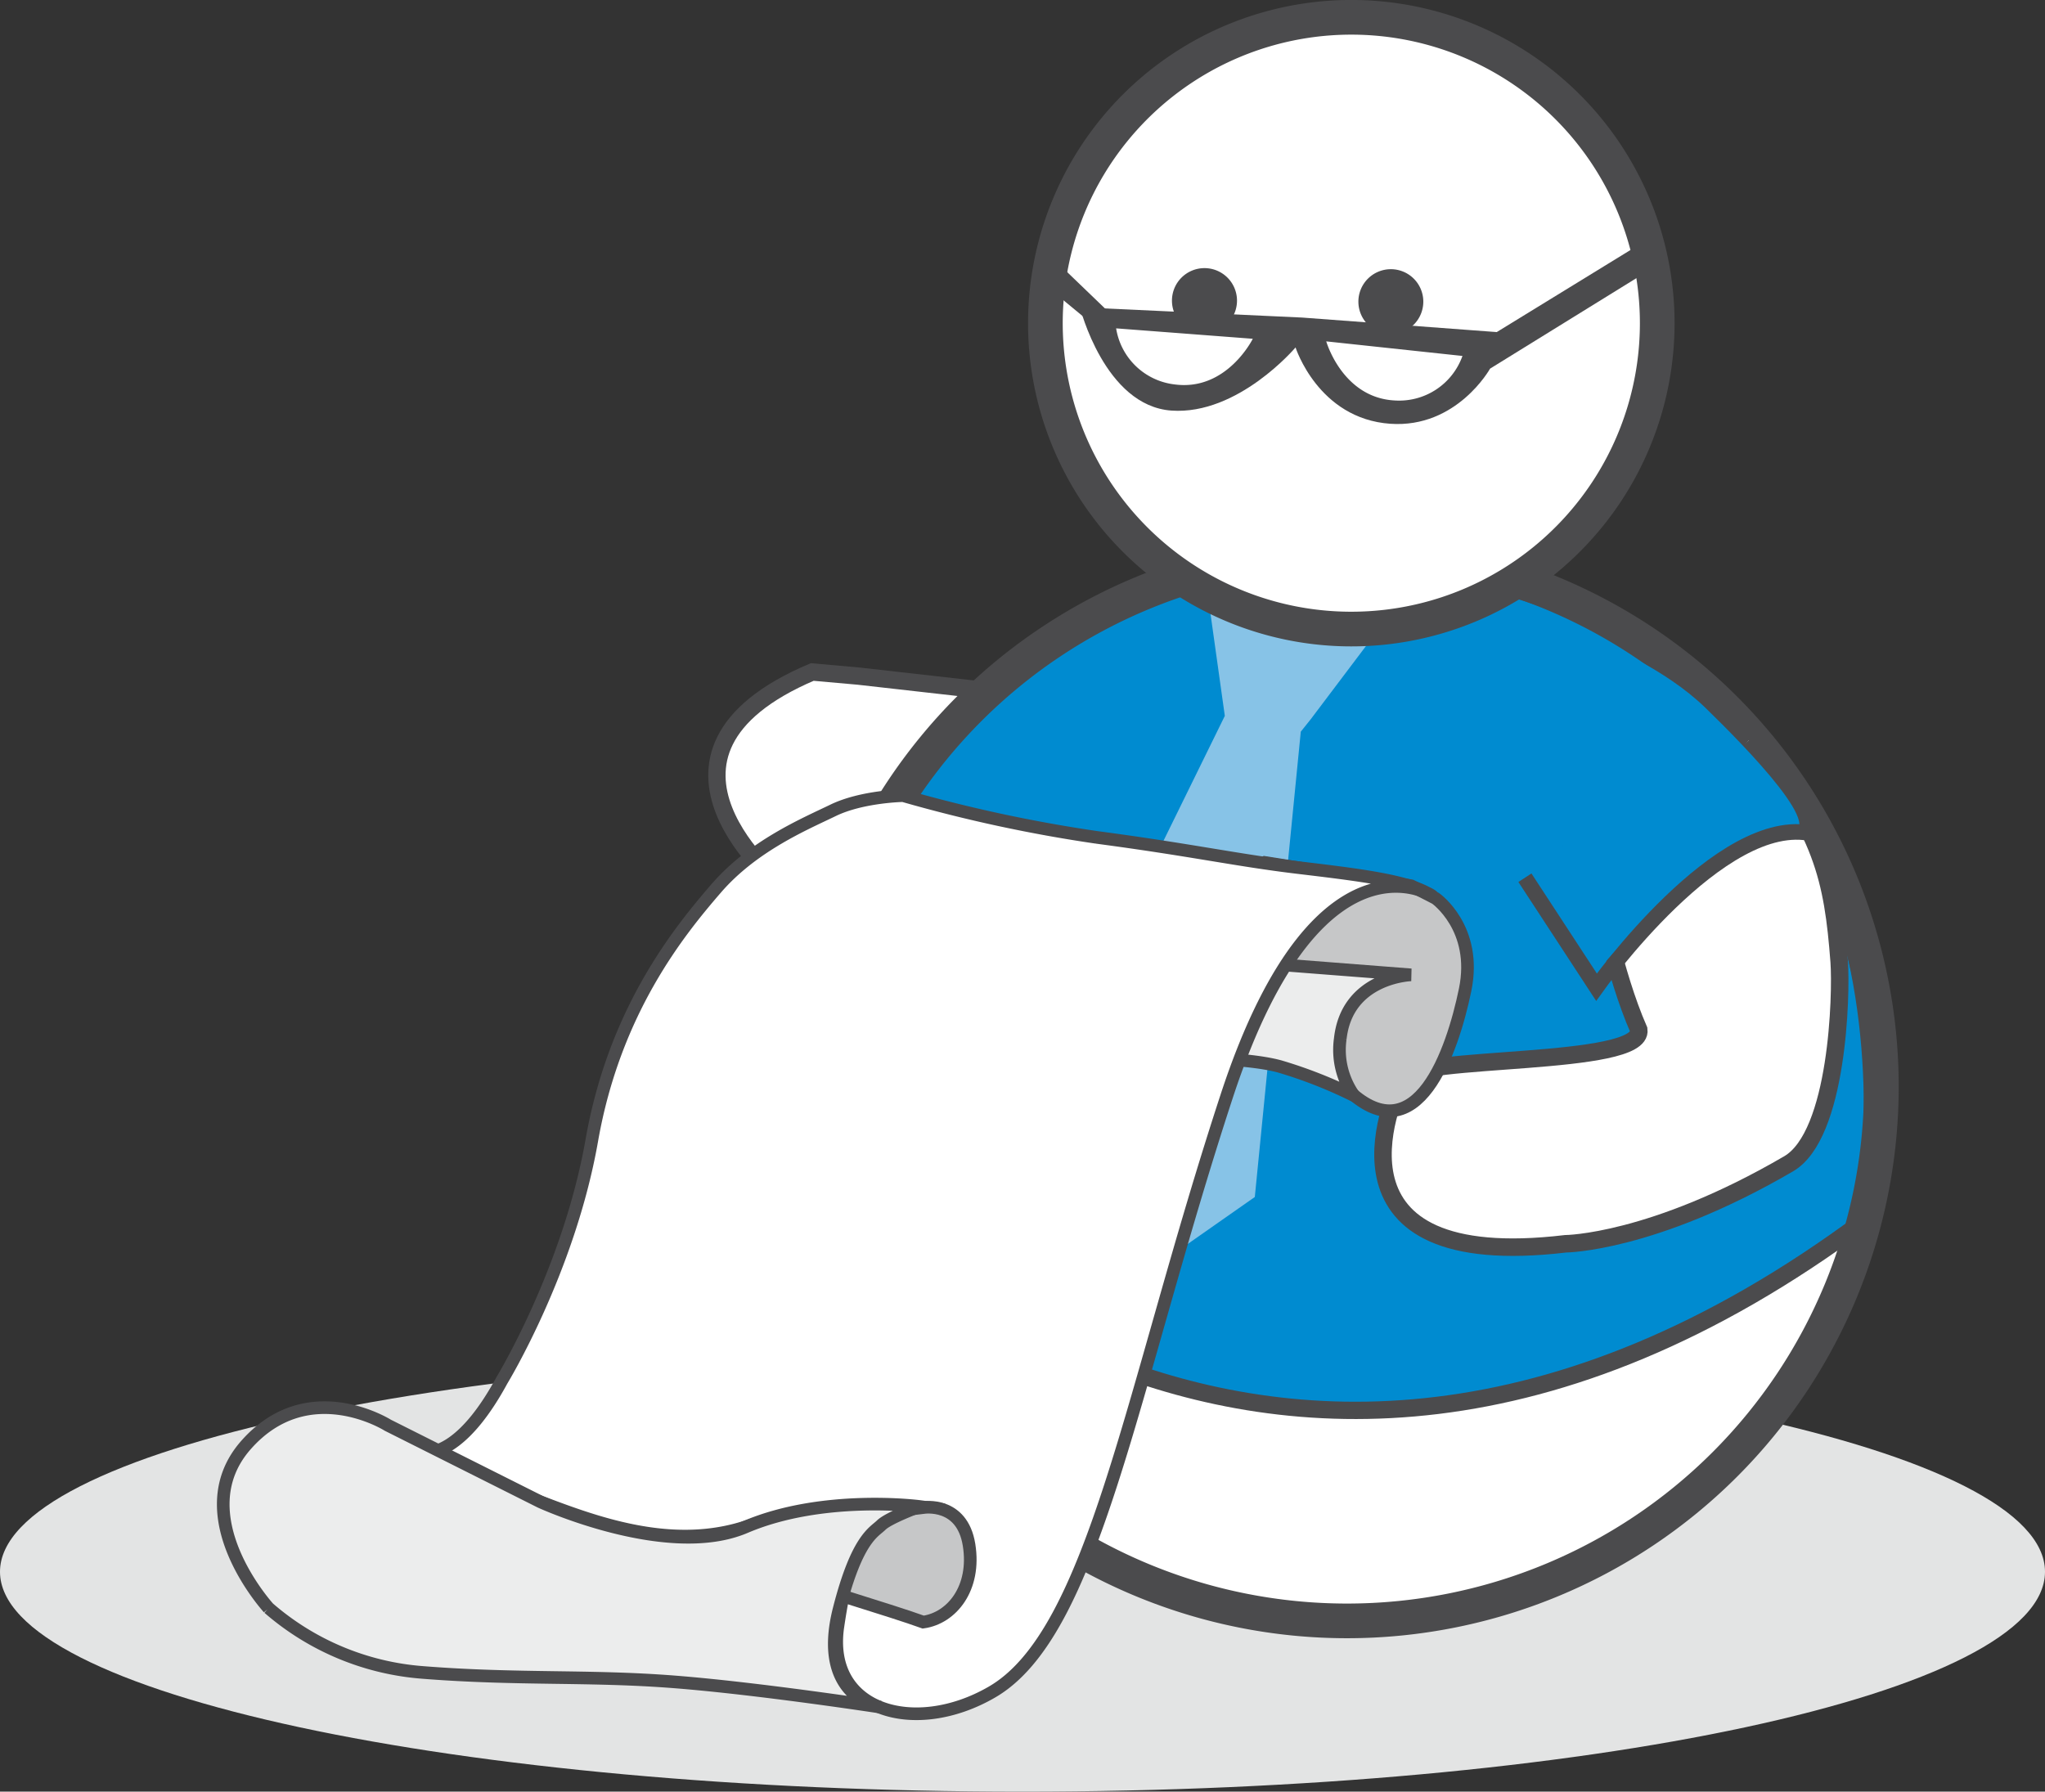 <?xml version="1.0" encoding="UTF-8"?>
<svg xmlns="http://www.w3.org/2000/svg" viewBox="0 0 323.81 283.73">
  <rect x="0" y="0" width="323.81" height="283.73" fill="#333333" stroke="none"/>
  <defs>
    <style>.cls-1{fill:#e3e4e4;}.cls-15,.cls-2,.cls-3,.cls-7,.cls-9{fill:#fff;}.cls-11,.cls-13,.cls-14,.cls-15,.cls-2,.cls-4,.cls-6,.cls-7,.cls-8,.cls-9{stroke:#4b4b4d;}.cls-2,.cls-4,.cls-8{stroke-width:2.74px;}.cls-10,.cls-4{fill:#008bd0;}.cls-5{fill:#87c3e7;}.cls-11,.cls-6{fill:none;}.cls-6,.cls-7{stroke-width:5.49px;}.cls-12,.cls-8{fill:#4b4b4d;}.cls-9{stroke-width:2.77px;}.cls-11{stroke-width:2.47px;}.cls-13{fill:#c6c7c8;}.cls-13,.cls-14,.cls-15{stroke-miterlimit:10;stroke-width:2px;}.cls-14{fill:#eceded;}</style>
  </defs>
  <title>Element 6</title>
  <g id="Ebene_2" data-name="Ebene 2">
    <g id="Ebene_1-2" data-name="Ebene 1">
      <path class="cls-1" d="M0,248.91c0,19.23,72.49,34.82,161.9,34.82s161.91-15.59,161.91-34.82-72.49-34.83-161.91-34.83S0,229.67,0,248.91Z"></path>
      <path class="cls-2" d="M169.24,138.45l-.55.24c-3.89,1.65-28.08,11.19-44.79,1.73,0,0-26.24-20.87,4.71-34l7.31.65,22.77,2.57Z"></path>
      <path class="cls-3" d="M299.67,172.78a84.61,84.61,0,1,1-84.61-84.62A84.6,84.6,0,0,1,299.67,172.78Z"></path>
      <path class="cls-4" d="M128.41,183.29s68.57,83,166.7,10.07c0,0,16.21-83.94-62.27-101.92l-46.55-1.25L173.08,97.1S120.86,126,128.41,183.29Z"></path>
      <polygon class="cls-5" points="193.94 113.37 191.3 94.53 218.32 99.62 207.53 113.92 205.97 115.87 198.69 189.56 174.09 206.79 161.48 179.5 193.94 113.37"></polygon>
      <path class="cls-6" d="M297.9,172.08a84.61,84.61,0,1,1-84.61-84.61A84.61,84.61,0,0,1,297.9,172.08Z"></path>
      <path class="cls-7" d="M262.41,51.18A48.44,48.44,0,1,1,214,2.74,48.44,48.44,0,0,1,262.41,51.18Z"></path>
      <path class="cls-8" d="M194.5,47.6a3.78,3.78,0,1,1-3.78-3.77A3.78,3.78,0,0,1,194.5,47.6Z"></path>
      <path class="cls-8" d="M224,47.75A3.77,3.77,0,1,1,220.22,44,3.77,3.77,0,0,1,224,47.75Z"></path>
      <path class="cls-9" d="M253.29,141.59s2.21,12.38,6.2,21.5c.79,5.87-35.52,4-37.44,7.64s-13.5,30.91,25.84,26.24c0,0,13.74-.07,35.33-12.67,7.83-4.57,8.37-26.93,8-32-1-13.2-2.67-20.73-14.3-35.05"></path>
      <path class="cls-10" d="M252.83,154c3-4.06,21.93-23.12,29.81-22,7.77.57-6.15-13.65-12.62-19.93S254,102,254,102l-6.24,25L247,144.31Z"></path>
      <path class="cls-11" d="M241.46,139l11.33,17.33s19.74-27.73,34.27-24.29"></path>
      <path class="cls-12" d="M262.7,41.83,235.94,58.38s-5.26,9.46-15.8,8.73c-11.41-.8-15-12.09-15-12.09s-9.08,10.75-19.66,10S171,48.66,171,48.66l3.41.16,31.78,1.47L237,52.59l24.76-15.2Z"></path>
      <path class="cls-3" d="M231.57,56.37a10.64,10.64,0,0,1-10.71,7.05C212.55,63,210,54.06,210,54.06Z"></path>
      <path class="cls-3" d="M176.73,52A10.62,10.62,0,0,0,186,60.88c8.26,1.1,12.37-7.23,12.37-7.23Z"></path>
      <polygon class="cls-12" points="167.63 41.79 166.57 46.05 173.42 51.7 175.32 49.19 167.63 41.79"></polygon>
      <path class="cls-13" d="M212.48,154c-1.77.46,1.49,2.76,1.49,2.76-2.94,3.74-5.11,11.68-.37,16,10.78,10,16.37-6.21,18.39-16s-4.67-14.49-4.67-14.49l-3.89-2-23.16-3.69-16.75,8.79,4.82,6.05,5.59,7.48Z"></path>
      <path class="cls-14" d="M202.64,168.89c-5.75-1.58-17.75-1.4-17.75-1.4l12.79-15.11,25.75,2s-10.14.31-11.21,10.13a12.55,12.55,0,0,0,2.18,9A73,73,0,0,0,202.64,168.89Z"></path>
      <path class="cls-15" d="M131.93,128.32c-4.57,2.21-12.69,5.62-18.52,12.36S97.32,160,93.71,180.58s-14.23,38-14.23,38c-11.23,20.7-19.73,6.78-15.28,9.19,2.85,1.55,5.77,6.19,13.29,7.44s24.22,11.84,40.52,6.61,36-2.25,27.67-2.57-11,4.78-13,18.28S144.87,275,157,268c16.31-9.35,22-47.91,37.23-94.38s35.19-30,32.23-31.91c-3.56-2.27-11.58-3.2-21.09-4.34s-16.65-2.76-31.72-4.76A232.67,232.67,0,0,1,143,126S136.5,126.11,131.93,128.32Z"></path>
      <path class="cls-13" d="M146.24,238.74s6.09-1,7.2,5.9-2.74,11.6-7.25,12.24c-4.66-1.69-19.38-6.16-19.38-6.16l9.79-10.82Z"></path>
      <path class="cls-14" d="M61.4,225.7s-12.65-8-22.46,3.15,3.59,25.81,3.59,25.81a42.06,42.06,0,0,0,24.35,10.19c15.13,1.2,26.44.44,39.93,1.5s32.62,4,32.62,4-10.14-1.5-6.56-15.53c2.86-11.2,5.5-12.15,6.67-13.3s6.05-2.95,6.05-2.95-15.25-2-27.58,3.26-32.45-4-32.45-4Z"></path>
    </g>
  </g>
</svg>
